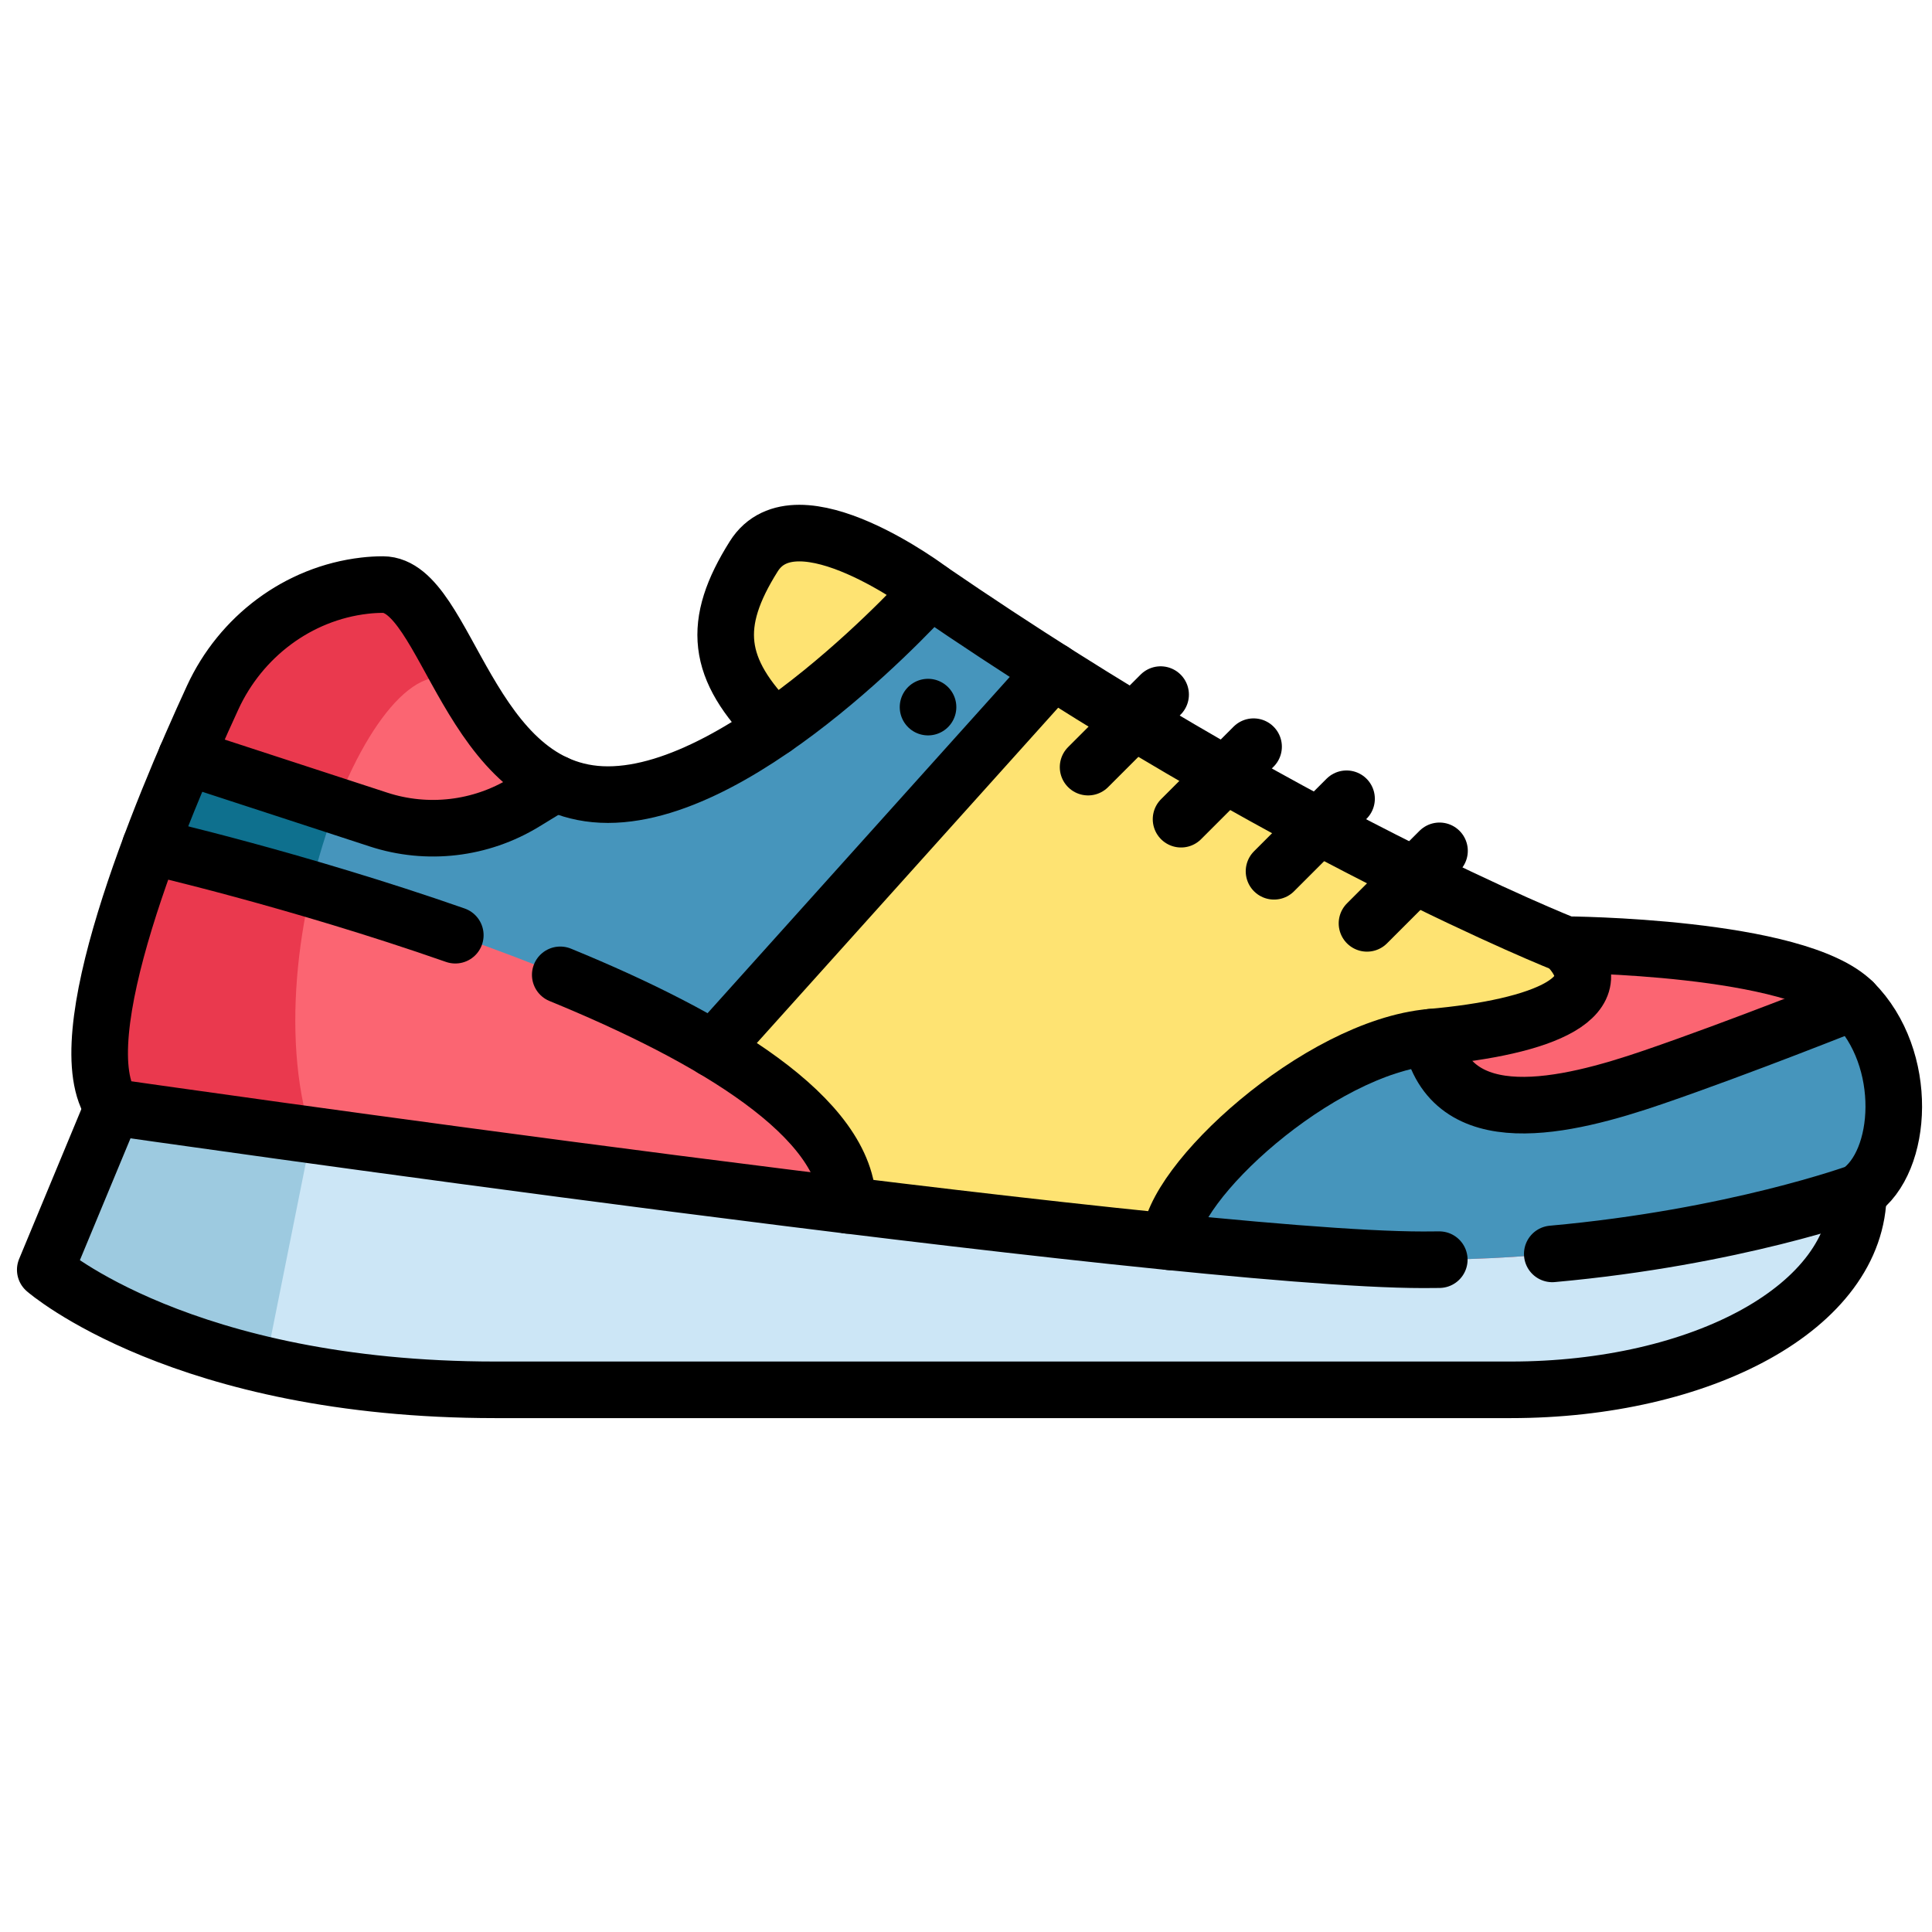 <?xml version="1.0" encoding="UTF-8" standalone="no"?>
<!-- Created with Inkscape (http://www.inkscape.org/) -->

<svg
   version="1.1"
   id="svg5781"
   width="682.667"
   height="682.667"
   viewBox="0 0 682.667 682.667"
   xmlns="http://www.w3.org/2000/svg"
   xmlns:svg="http://www.w3.org/2000/svg">
  <defs
     id="defs5785">
    <clipPath
       clipPathUnits="userSpaceOnUse"
       id="clipPath5795">
      <path
         d="M 0,512 H 512 V 0 H 0 Z"
         id="path5793" />
    </clipPath>
  </defs>
  <g
     id="g5787"
     transform="matrix(1.333,0,0,-1.333,0,682.667)">
    <g
       id="g5789">
      <g
         id="g5791"
         clip-path="url(#clipPath5795)">
        <g
           id="g5797"
           transform="translate(246.609,355.714)">
          <path
             d="M 0,0 C 0,0 -35.525,26.85 -46.795,8.952 -58.064,-8.946 -56.827,-20.845 -41.223,-36.45"
             style="fill:#fee372;fill-opacity:1;fill-rule:nonzero;stroke:none"
             id="path5799" />
        </g>
        <g
           id="g5801"
           transform="translate(492.598,196.084)">
          <path
             d="m 0,0 c 0,-30.49 -41.763,-52.364 -92.144,-52.364 h -269.135 c -24.214,0 -44.459,2.717 -60.992,6.562 -40.064,9.309 -58.326,25.251 -58.326,25.251 l 17.896,43.096 44.032,-2.147 z"
             style="fill:#cce6f6;fill-opacity:1;fill-rule:nonzero;stroke:none"
             id="path5803" />
        </g>
        <g
           id="g5805"
           transform="translate(492.598,196.084)">
          <path
             d="m 0,0 c 0,0 -49.048,-17.896 -115.34,-17.896 -48.213,0 -210.047,21.396 -294.712,33.065 -31.753,4.365 -52.649,7.376 -52.649,7.376 -12.707,17.591 12.401,78.022 26.482,108.595 7.437,16.125 22.586,27.601 40.227,29.656 1.638,0.193 3.265,0.295 4.884,0.295 8.891,0 14.609,-14.833 23.165,-29.178 8.017,-13.47 18.526,-26.503 36.493,-26.503 37.124,0 85.46,54.216 85.46,54.216 94.941,-65.041 168.435,-93.995 168.435,-93.995 0,0 61.318,-0.336 76.233,-15.251 C 13.592,35.466 11.903,7.956 0,0"
             style="fill:#fb6572;fill-opacity:1;fill-rule:nonzero;stroke:none"
             id="path5807" />
        </g>
        <g
           id="g5809"
           transform="translate(82.546,211.254)">
          <path
             d="m 0,0 -12.219,-60.971 c -40.064,9.309 -58.326,25.251 -58.326,25.251 L -52.649,7.376 -8.617,5.229 Z"
             style="fill:#9dcae0;fill-opacity:1;fill-rule:nonzero;stroke:none"
             id="path5811" />
        </g>
        <g
           id="g5813"
           transform="translate(124.654,327.998)">
          <path
             d="m 0,0 c -20.397,25.658 -59.292,-62.66 -42.108,-116.744 -31.753,4.365 -52.65,7.376 -52.65,7.376 -12.707,17.591 12.402,78.022 26.483,108.595 7.436,16.125 22.586,27.601 40.226,29.656 1.638,0.193 3.266,0.295 4.884,0.295 C -14.273,29.178 -8.556,14.345 0,0"
             style="fill:#ea394e;fill-opacity:1;fill-rule:nonzero;stroke:none"
             id="path5815" />
        </g>
        <g
           id="g5817"
           transform="translate(279.143,334.244)">
          <path
             d="m 0,0 -90.058,-100.201 c -30.48,18.099 -74.379,32.963 -106.681,42.434 -24.285,7.122 -42.018,11.212 -42.557,11.334 3.082,8.261 6.379,16.339 9.553,23.705 l 39.719,-12.972 11.221,-3.662 c 12.931,-4.222 27.062,-2.564 38.67,4.527 l 8.281,5.057 c 4.07,-1.872 8.648,-2.972 13.857,-2.972 37.124,0 85.46,54.216 85.46,54.216 C -21.364,13.816 -10.489,6.664 0,0"
             style="fill:#4695bc;fill-opacity:1;fill-rule:nonzero;stroke:none"
             id="path5819" />
        </g>
        <g
           id="g5821"
           transform="translate(492.609,196.088)">
          <path
             d="m 0,0 c 0,0 -49.058,-17.896 -115.35,-17.896 -14.171,0 -38.161,1.852 -67.135,4.751 v 0.011 c 0,15.362 39.29,51.591 69.12,54.236 5.31,-25.852 35.801,-18.557 59.008,-10.601 C -31.162,38.457 -1.332,50.38 -1.332,50.38 13.582,35.466 11.894,7.956 0,0"
             style="fill:#4695bc;fill-opacity:1;fill-rule:nonzero;stroke:none"
             id="path5823" />
        </g>
        <g
           id="g5825"
           transform="translate(89.118,298.544)">
          <path
             d="m 0,0 c -2.625,-6.796 -4.925,-14.264 -6.715,-22.067 -24.285,7.122 -42.017,11.212 -42.556,11.334 3.082,8.261 6.378,16.339 9.552,23.705 z"
             style="fill:#0e708e;fill-opacity:1;fill-rule:nonzero;stroke:none"
             id="path5827" />
        </g>
        <g
           id="g5829"
           transform="translate(379.244,237.19)">
          <path
             d="m 0,0 c -29.83,-2.646 -69.12,-38.874 -69.12,-54.236 v -0.011 c -25.669,2.585 -55.244,5.993 -85.348,9.676 0,14.884 -14.639,28.924 -35.689,41.417 v 0.01 L -100.1,97.057 C -21.416,47.074 35.801,24.529 35.801,24.529 49.719,10.611 29.84,2.655 0,0"
             style="fill:#fee372;fill-opacity:1;fill-rule:nonzero;stroke:none"
             id="path5831" />
        </g>
        <g
           id="g5833"
           transform="translate(29.895,218.627)">
          <path
             d="m 0,0 -17.898,-43.089 c 0,0 36.459,-31.819 119.322,-31.819 h 269.138 c 50.38,0 92.143,21.876 92.143,52.369"
             style="fill:none;stroke:#000000;stroke-width:15;stroke-linecap:round;stroke-linejoin:round;stroke-miterlimit:10;stroke-dasharray:none;stroke-opacity:1"
             id="path5835" />
        </g>
        <g
           id="g5837"
           transform="translate(224.769,192.62)">
          <path
             d="M 0,0 C 0,23.33 -36.01,44.61 -76.26,61.1"
             style="fill:none;stroke:#000000;stroke-width:15;stroke-linecap:round;stroke-linejoin:round;stroke-miterlimit:10;stroke-dasharray:none;stroke-opacity:1"
             id="path5839" />
        </g>
        <g
           id="g5841"
           transform="translate(120.69,264.229)">
          <path
             d="M 0,0 C -42.061,14.7 -80.851,23.58 -80.851,23.58"
             style="fill:none;stroke:#000000;stroke-width:15;stroke-linecap:round;stroke-linejoin:round;stroke-miterlimit:10;stroke-dasharray:none;stroke-opacity:1"
             id="path5843" />
        </g>
        <g
           id="g5845"
           transform="translate(49.386,311.514)">
          <path
             d="m 0,0 50.95,-16.631 c 12.931,-4.221 27.061,-2.567 38.668,4.526 l 8.282,5.061"
             style="fill:none;stroke:#000000;stroke-width:15;stroke-linecap:round;stroke-linejoin:round;stroke-miterlimit:10;stroke-dasharray:none;stroke-opacity:1"
             id="path5847" />
        </g>
        <g
           id="g5849"
           transform="translate(279.142,334.247)">
          <path
             d="M 0,0 -90.056,-100.212"
             style="fill:none;stroke:#000000;stroke-width:15;stroke-linecap:round;stroke-linejoin:round;stroke-miterlimit:10;stroke-dasharray:none;stroke-opacity:1"
             id="path5851" />
        </g>
        <g
           id="g5853"
           transform="translate(415.041,261.716)">
          <path
             d="m 0,0 c 13.921,-13.921 -5.966,-21.876 -35.796,-24.527 -29.831,-2.652 -69.131,-38.879 -69.131,-54.242"
             style="fill:none;stroke:#000000;stroke-width:15;stroke-linecap:round;stroke-linejoin:round;stroke-miterlimit:10;stroke-dasharray:none;stroke-opacity:1"
             id="path5855" />
        </g>
        <g
           id="g5857"
           transform="translate(379.245,237.189)">
          <path
             d="M 0,0 C 5.303,-25.854 35.796,-18.562 58.998,-10.606 82.199,-2.652 112.03,9.28 112.03,9.28"
             style="fill:none;stroke:#000000;stroke-width:15;stroke-linecap:round;stroke-linejoin:round;stroke-miterlimit:10;stroke-dasharray:none;stroke-opacity:1"
             id="path5859" />
        </g>
        <g
           id="g5861"
           transform="translate(288.427,308.782)">
          <path
             d="M 0,0 19.225,19.224"
             style="fill:none;stroke:#000000;stroke-width:15;stroke-linecap:round;stroke-linejoin:round;stroke-miterlimit:10;stroke-dasharray:none;stroke-opacity:1"
             id="path5863" />
        </g>
        <g
           id="g5865"
           transform="translate(313.07,294.978)">
          <path
             d="M 0,0 19.225,19.224"
             style="fill:none;stroke:#000000;stroke-width:15;stroke-linecap:round;stroke-linejoin:round;stroke-miterlimit:10;stroke-dasharray:none;stroke-opacity:1"
             id="path5867" />
        </g>
        <g
           id="g5869"
           transform="translate(337.714,281.173)">
          <path
             d="M 0,0 19.225,19.224"
             style="fill:none;stroke:#000000;stroke-width:15;stroke-linecap:round;stroke-linejoin:round;stroke-miterlimit:10;stroke-dasharray:none;stroke-opacity:1"
             id="path5871" />
        </g>
        <g
           id="g5873"
           transform="translate(362.358,267.368)">
          <path
             d="M 0,0 19.224,19.224"
             style="fill:none;stroke:#000000;stroke-width:15;stroke-linecap:round;stroke-linejoin:round;stroke-miterlimit:10;stroke-dasharray:none;stroke-opacity:1"
             id="path5875" />
        </g>
        <g
           id="g5877"
           transform="translate(246.001,324.692)">
          <path
             d="M 0,0 V 0"
             style="fill:none;stroke:#000000;stroke-width:15;stroke-linecap:round;stroke-linejoin:round;stroke-miterlimit:10;stroke-dasharray:none;stroke-opacity:1"
             id="path5879" />
        </g>
        <g
           id="g5881"
           transform="translate(246.609,355.714)">
          <path
             d="M 0,0 C 0,0 -35.525,26.85 -46.795,8.952 -58.064,-8.946 -56.827,-20.845 -41.223,-36.45"
             style="fill:none;stroke:#000000;stroke-width:15;stroke-linecap:round;stroke-linejoin:round;stroke-miterlimit:10;stroke-dasharray:none;stroke-opacity:1"
             id="path5883" />
        </g>
        <g
           id="g5885"
           transform="translate(411.47,179.75)">
          <path
             d="M 0,0 C 48.28,4.35 81.13,16.34 81.13,16.34 93.03,24.3 94.721,51.8 79.811,66.72 64.891,81.64 3.57,81.97 3.57,81.97 c 0,0 -73.49,28.95 -168.429,93.99 0,0 -48.341,-54.22 -85.46,-54.22 -37.12,0 -42.431,55.68 -59.66,55.68 -1.621,0 -3.25,-0.1 -4.88,-0.29 -17.641,-2.05 -32.801,-13.53 -40.231,-29.65 -14.08,-30.57 -39.189,-91.01 -26.479,-108.6 0,0 281.069,-40.44 347.359,-40.44 1.431,0 2.851,0.01 4.26,0.03"
             style="fill:none;stroke:#000000;stroke-width:15;stroke-linecap:round;stroke-linejoin:round;stroke-miterlimit:10;stroke-dasharray:none;stroke-opacity:1"
             id="path5887" />
        </g>
      </g>
    </g>
  </g>
</svg>
